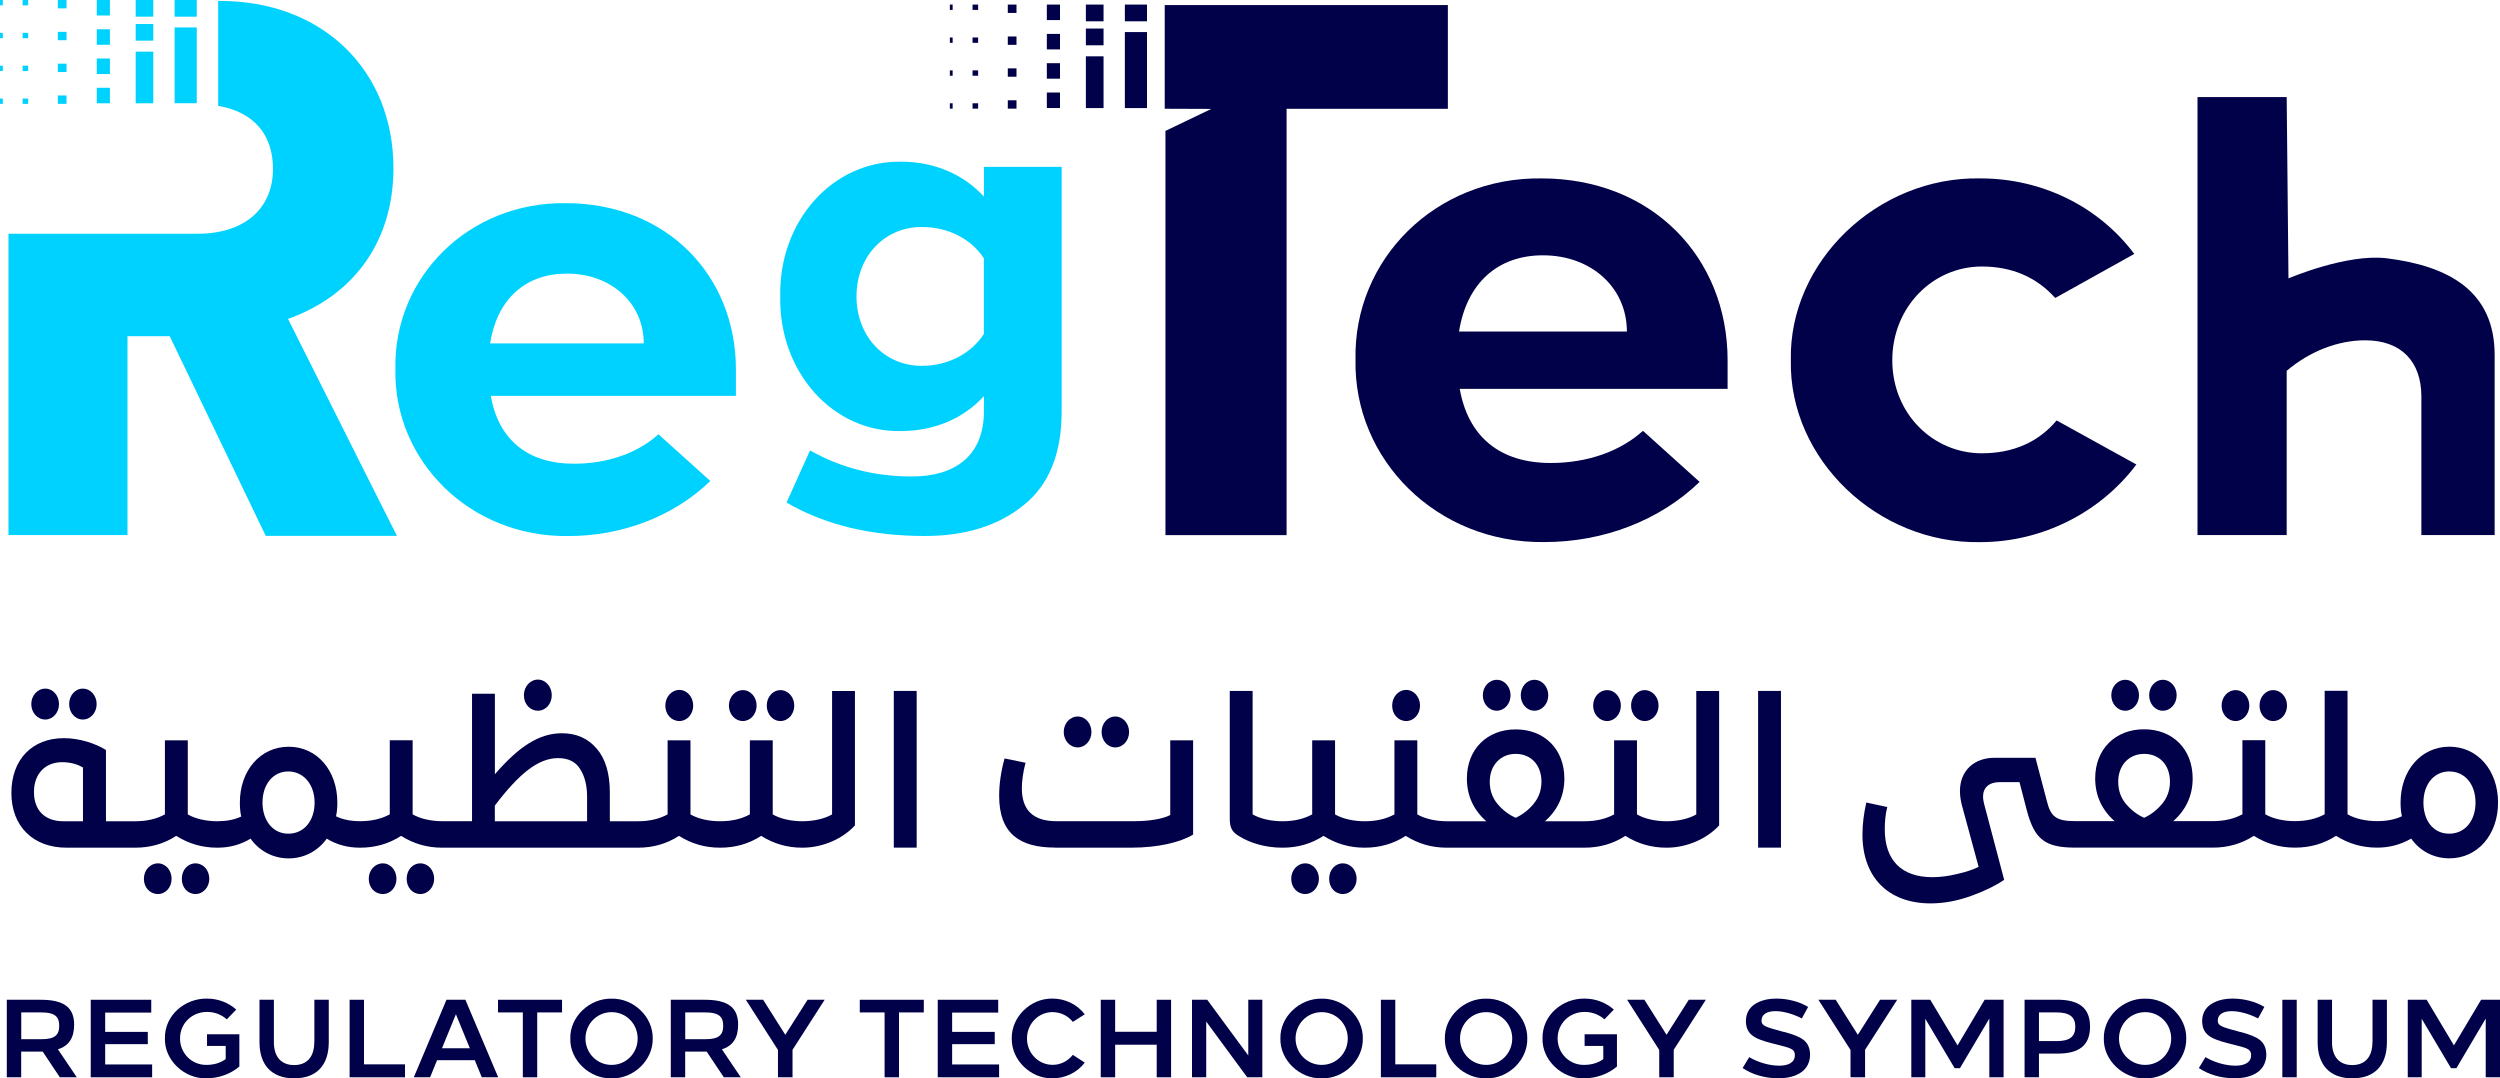 <?xml version="1.0" encoding="UTF-8"?>
<svg id="Layer_1" data-name="Layer 1" xmlns="http://www.w3.org/2000/svg" viewBox="0 0 448.28 193.37">
  <defs>
    <style>
      .cls-1 {
        fill: #010149;
      }

      .cls-2 {
        fill: #00d2ff;
      }
    </style>
  </defs>
  <g>
    <g>
      <g>
        <rect class="cls-2" x="31.31" y="4.92" width="3.97" height="13.59"/>
        <rect class="cls-2" x="31.31" y="0" width="3.97" height="2.99"/>
        <rect class="cls-2" x="24.33" y="9.26" width="3.16" height="9.26"/>
        <rect class="cls-2" x="24.33" y="0" width="3.16" height="2.99"/>
        <rect class="cls-2" x="24.33" y="4.3" width="3.16" height="2.99"/>
        <rect class="cls-2" x="17.35" y="0" width="2.36" height="2.78"/>
        <rect class="cls-2" x="17.35" y="5.25" width="2.36" height="2.78"/>
        <rect class="cls-2" x="17.35" y="10.49" width="2.36" height="2.78"/>
        <rect class="cls-2" x="17.35" y="15.74" width="2.36" height="2.78"/>
        <g>
          <rect class="cls-2" x="10.37" y="0" width="1.56" height="1.5"/>
          <rect class="cls-2" x="10.37" y="5.71" width="1.56" height="1.5"/>
          <rect class="cls-2" x="10.37" y="11.42" width="1.56" height="1.5"/>
          <rect class="cls-2" x="10.37" y="17.12" width="1.56" height="1.5"/>
        </g>
        <g>
          <rect class="cls-2" x="4.06" y="0" width=".99" height=".96"/>
          <rect class="cls-2" x="4.06" y="5.89" width=".99" height=".96"/>
          <rect class="cls-2" x="4.06" y="11.78" width=".99" height=".96"/>
          <rect class="cls-2" x="4.06" y="17.67" width=".99" height=".96"/>
        </g>
        <g>
          <rect class="cls-2" x="0" y="0" width=".5" height=".96"/>
          <rect class="cls-2" x="0" y="5.89" width=".5" height=".96"/>
          <rect class="cls-2" x="0" y="11.78" width=".5" height=".96"/>
          <rect class="cls-2" x="0" y="17.67" width=".5" height=".96"/>
        </g>
      </g>
      <path class="cls-2" d="M22.86,60.28h7.57l16.71,34.75s0,0,0,0l.51,1.06h23.53l-5.52-10.96h0l-14.02-27.95c12.02-4.28,18.91-14.13,18.91-27.02C70.54,12.5,57.77.17,39.48.17h-.36v18.81c6.29,1.08,9.83,5.06,9.83,11.31,0,7.17-5.18,11.62-13.51,11.62H1.52v54.03h21.34v-35.66Z"/>
    </g>
    <path class="cls-2" d="M131.96,70.98h-43.96c1.38,7.81,6.54,12.17,14.92,12.17,6.08,0,11.48-1.95,15.15-5.28l9.3,8.38c-6.54,6.31-15.73,9.87-25.48,9.87-17.68.23-31.34-13.55-30.99-29.96-.34-16.42,13.09-29.96,30.53-29.73,18.02,0,30.53,12.86,30.53,29.85v4.71ZM115.43,61.57c0-7.23-5.85-12.51-13.78-12.51-7.46,0-12.51,4.59-13.77,12.51h27.55Z"/>
    <path class="cls-2" d="M190.37,29.93v43.81c0,7.58-2.25,13.2-6.83,16.85-4.49,3.65-10.39,5.52-17.69,5.52-9.64,0-17.88-1.97-24.81-5.99l4.21-9.36c5.43,3.09,11.52,4.68,18.26,4.68,7.77,0,12.92-3.74,12.92-11.7v-2.72c-3.65,4.03-8.89,6.27-14.89,6.27-12.17.28-21.91-10.58-21.63-24.15-.28-13.57,9.46-24.34,21.63-24.15,5.99,0,11.23,2.25,14.89,6.27v-5.34h13.95ZM176.42,46.32c-2.25-3.46-6.37-5.62-11.14-5.62-6.74,0-11.7,5.34-11.7,12.45s4.96,12.45,11.7,12.45c4.77,0,8.89-2.25,11.14-5.71v-13.57Z"/>
    <path class="cls-1" d="M259.62,19.51h-28.92v76.44h-21.72V23.47l8.22-3.94-8.35-.03V.91h50.77v18.6Z"/>
    <path class="cls-1" d="M309.78,69.73h-48.03c1.5,8.53,7.15,13.29,16.3,13.29,6.65,0,12.54-2.13,16.55-5.77l10.16,9.16c-7.15,6.9-17.18,10.79-27.84,10.79-19.31.25-34.24-14.8-33.86-32.73-.38-17.93,14.3-32.73,33.36-32.48,19.69,0,33.36,14.05,33.36,32.61v5.14ZM291.72,59.45c0-7.9-6.4-13.67-15.05-13.67-8.15,0-13.67,5.02-15.05,13.67h30.1Z"/>
    <path class="cls-1" d="M368.53,53.43c-3.39-3.76-7.78-5.64-13.17-5.64-8.78,0-16.05,7.27-16.05,16.81s7.27,16.68,16.05,16.68c5.64,0,10.16-2.01,13.42-5.89l14.3,7.9c-6.4,8.53-16.81,13.92-27.97,13.92-18.44.38-34.36-14.92-33.99-32.61-.38-17.68,15.55-32.98,33.99-32.61,11.04,0,21.2,5.02,27.59,13.54l-14.17,7.9Z"/>
    <path class="cls-1" d="M447.33,95.94h-13.15v-24.83c0-6.33-3.65-10.09-10.09-10.09-4.83,0-9.87,1.93-14.06,5.47v29.45h-15.99V17.4h15.99l.32,32.52s10.48-4.5,17.66-3.6c11.05,1.38,19.31,5.86,19.31,17.34v32.28Z"/>
    <g>
      <rect class="cls-1" x="201.7" y="5.75" width="3.97" height="13.63"/>
      <rect class="cls-1" x="201.7" y=".82" width="3.97" height="3"/>
      <rect class="cls-1" x="194.71" y="10.1" width="3.17" height="9.28"/>
      <rect class="cls-1" x="194.71" y=".82" width="3.17" height="3"/>
      <rect class="cls-1" x="194.71" y="5.12" width="3.17" height="3"/>
      <rect class="cls-1" x="187.71" y=".82" width="2.36" height="2.78"/>
      <rect class="cls-1" x="187.71" y="6.08" width="2.36" height="2.78"/>
      <rect class="cls-1" x="187.71" y="11.33" width="2.36" height="2.78"/>
      <rect class="cls-1" x="187.71" y="16.59" width="2.36" height="2.78"/>
      <g>
        <rect class="cls-1" x="180.71" y=".82" width="1.56" height="1.5"/>
        <rect class="cls-1" x="180.71" y="6.54" width="1.56" height="1.5"/>
        <rect class="cls-1" x="180.71" y="12.26" width="1.56" height="1.5"/>
        <rect class="cls-1" x="180.71" y="17.98" width="1.56" height="1.5"/>
      </g>
      <g>
        <rect class="cls-1" x="174.39" y=".82" width="1" height=".96"/>
        <rect class="cls-1" x="174.39" y="6.72" width="1" height=".96"/>
        <rect class="cls-1" x="174.39" y="12.62" width="1" height=".96"/>
        <rect class="cls-1" x="174.39" y="18.52" width="1" height=".96"/>
      </g>
      <g>
        <rect class="cls-1" x="170.32" y=".82" width=".5" height=".96"/>
        <rect class="cls-1" x="170.32" y="6.72" width=".5" height=".96"/>
        <rect class="cls-1" x="170.32" y="12.62" width=".5" height=".96"/>
        <rect class="cls-1" x="170.32" y="18.52" width=".5" height=".96"/>
      </g>
    </g>
  </g>
  <g>
    <path class="cls-1" d="M8.13,129.02c1.34,0,2.45-1.23,2.45-2.77s-1.1-2.77-2.45-2.77c-1.41,0-2.52,1.23-2.52,2.77s1.1,2.77,2.52,2.77Z"/>
    <path class="cls-1" d="M14.85,129.02c1.38,0,2.48-1.23,2.48-2.77s-1.1-2.77-2.48-2.77-2.45,1.23-2.45,2.77,1.07,2.77,2.45,2.77Z"/>
    <path class="cls-1" d="M37.53,157.58c0-1.58-1.1-2.77-2.48-2.77s-2.45,1.19-2.45,2.77,1.07,2.73,2.45,2.73,2.48-1.23,2.48-2.73Z"/>
    <path class="cls-1" d="M30.77,157.58c0-1.54-1.07-2.77-2.45-2.77s-2.52,1.19-2.52,2.77,1.1,2.73,2.52,2.73,2.45-1.23,2.45-2.73Z"/>
    <path class="cls-1" d="M77.85,157.58c0-1.58-1.1-2.77-2.48-2.77s-2.45,1.19-2.45,2.77,1.07,2.73,2.45,2.73,2.48-1.23,2.48-2.73Z"/>
    <path class="cls-1" d="M71.09,157.58c0-1.54-1.07-2.77-2.45-2.77s-2.52,1.19-2.52,2.77,1.1,2.73,2.52,2.73,2.45-1.23,2.45-2.73Z"/>
    <path class="cls-1" d="M96.46,127.44c1.38,0,2.48-1.23,2.48-2.77s-1.1-2.81-2.48-2.81-2.52,1.23-2.52,2.81,1.1,2.77,2.52,2.77Z"/>
    <path class="cls-1" d="M121.82,129.29c1.38,0,2.48-1.23,2.48-2.77s-1.1-2.81-2.48-2.81-2.52,1.23-2.52,2.81,1.1,2.77,2.52,2.77Z"/>
    <path class="cls-1" d="M139.94,129.29c1.38,0,2.48-1.23,2.48-2.77s-1.1-2.77-2.48-2.77-2.45,1.23-2.45,2.77,1.07,2.77,2.45,2.77Z"/>
    <path class="cls-1" d="M133.22,129.29c1.34,0,2.45-1.23,2.45-2.77s-1.1-2.77-2.45-2.77c-1.41,0-2.52,1.23-2.52,2.77s1.1,2.77,2.52,2.77Z"/>
    <path class="cls-1" d="M149.21,146.03c-1.38.81-3.41,1.23-5.34,1.23-1.96,0-3.93-.42-5.31-1.23v-13.28h-4.1v13.28c-1.48.81-3.24,1.23-5.34,1.23-1.96,0-3.93-.42-5.31-1.23v-13.28h-4.1v13.28c-1.48.81-3.24,1.23-5.34,1.23h-5.02v-5.16c0-3.43-.79-6.08-2.38-7.89-1.55-1.81-3.62-2.73-6.2-2.73-4.17,0-7.79,2.46-12.03,7.35v-14.44h-4.1v22.86h-5.34c-1.97,0-3.93-.42-5.31-1.23v-13.28h-4.1v13.28c-1.48.81-3.24,1.23-5.34,1.23-1.69,0-3.14-.31-4.3-.88.17-.73.24-1.54.24-2.46,0-5.77-3.65-10.01-8.72-10.01s-8.76,4.23-8.76,10.01c0,.92.07,1.78.24,2.5-1.21.58-2.62.84-4.27.85-1.96,0-3.93-.42-5.31-1.23v-13.28h-4.1v13.28c-1.48.81-3.24,1.23-5.34,1.23h-5.23v-12.78c-1.79-1.11-4.65-2.12-7.55-2.12-5.66,0-9.41,3.81-9.41,9.82s3.93,9.82,9.89,9.82h12.33c2.69,0,5.14-.69,7.34-2.12,2.24,1.42,4.69,2.12,7.34,2.12h.06c2.17,0,4.17-.54,5.93-1.62,1.55,2.2,4.03,3.54,6.83,3.54s5.27-1.35,6.83-3.54c1.76,1.08,3.76,1.62,5.93,1.62h.06c2.69,0,5.14-.69,7.34-2.12,2.24,1.42,4.69,2.12,7.34,2.12h35.15c2.69,0,5.14-.69,7.34-2.12,2.24,1.42,4.69,2.12,7.34,2.12h.06c2.69,0,5.14-.69,7.34-2.12,2.24,1.42,4.69,2.12,7.34,2.12h.06c3.76,0,7.34-1.7,9.41-4v-24.1h-4.1v22.14ZM14.88,147.26h-3.55c-3.17,0-5.24-1.85-5.24-5.24s2.14-5.35,5.03-5.35c1.41,0,2.69.31,3.76.96v9.62ZM51.69,149.49c-2.76,0-4.62-2.35-4.62-5.58s1.86-5.58,4.62-5.58,4.72,2.35,4.72,5.58-1.86,5.58-4.72,5.58ZM105.28,147.26h-16.55v-2.81c4.45-5.86,7.86-8.51,11.34-8.51,1.83,0,3.17.66,3.96,1.97.83,1.3,1.24,2.96,1.24,4.93v4.42Z"/>
    <rect class="cls-1" x="160.27" y="123.89" width="4.1" height="28.1"/>
    <path class="cls-1" d="M193.26,134.02c1.34,0,2.45-1.23,2.45-2.77s-1.1-2.77-2.45-2.77c-1.41,0-2.52,1.23-2.52,2.77s1.1,2.77,2.52,2.77Z"/>
    <path class="cls-1" d="M189.15,152h13.62c4.93,0,8.86-.96,11.17-2.35v-16.9h-4.1v13.39c-1.24.66-3.59,1.11-6.48,1.11h-13.93c-4.14,0-6.2-1.96-6.2-5.89,0-1.31.21-2.85.66-4.59l-3.76-.77c-.66,2.39-.97,4.62-.97,6.7,0,6.74,3.65,9.28,10,9.28Z"/>
    <path class="cls-1" d="M199.98,134.02c1.38,0,2.48-1.23,2.48-2.77s-1.1-2.77-2.48-2.77-2.45,1.23-2.45,2.77,1.07,2.77,2.45,2.77Z"/>
    <path class="cls-1" d="M243.26,157.58c0-1.58-1.1-2.77-2.48-2.77s-2.45,1.19-2.45,2.77,1.07,2.73,2.45,2.73,2.48-1.23,2.48-2.73Z"/>
    <path class="cls-1" d="M234.05,160.31c1.34,0,2.45-1.23,2.45-2.73s-1.07-2.77-2.45-2.77-2.52,1.19-2.52,2.77,1.1,2.73,2.52,2.73Z"/>
    <path class="cls-1" d="M252.15,129.29c1.38,0,2.48-1.23,2.48-2.77s-1.1-2.81-2.48-2.81-2.52,1.23-2.52,2.81,1.1,2.77,2.52,2.77Z"/>
    <path class="cls-1" d="M275.14,127.44c1.38,0,2.48-1.23,2.48-2.77s-1.1-2.77-2.48-2.77-2.45,1.23-2.45,2.77,1.07,2.77,2.45,2.77Z"/>
    <path class="cls-1" d="M268.41,127.44c1.34,0,2.45-1.23,2.45-2.77s-1.1-2.77-2.45-2.77c-1.41,0-2.52,1.23-2.52,2.77s1.1,2.77,2.52,2.77Z"/>
    <path class="cls-1" d="M294.92,129.29c1.38,0,2.48-1.23,2.48-2.77s-1.1-2.77-2.48-2.77-2.45,1.23-2.45,2.77,1.07,2.77,2.45,2.77Z"/>
    <path class="cls-1" d="M288.19,129.29c1.34,0,2.45-1.23,2.45-2.77s-1.1-2.77-2.45-2.77c-1.41,0-2.52,1.23-2.52,2.77s1.1,2.77,2.52,2.77Z"/>
    <path class="cls-1" d="M304.18,146.03c-1.38.81-3.41,1.23-5.34,1.23-1.96,0-3.93-.42-5.31-1.23v-13.28h-4.1v13.28c-1.48.81-3.24,1.23-5.34,1.23h-7.06c2.31-2.04,3.48-4.62,3.48-7.66,0-5.27-3.59-8.81-8.72-8.81s-8.76,3.54-8.76,8.81c0,3.04,1.17,5.62,3.48,7.66h-7.06c-1.97,0-3.93-.42-5.31-1.23v-13.28h-4.1v13.28c-1.48.81-3.24,1.23-5.34,1.23-1.96,0-3.93-.42-5.31-1.23v-13.28h-4.1v13.28c-1.48.81-3.24,1.23-5.34,1.23-1.97,0-3.93-.42-5.34-1.23v-22.14h-4.1v22.87c0,1.66.41,2.42,1.65,3.16,1.96,1.23,4.72,2.08,7.76,2.08h.06c2.69,0,5.14-.69,7.34-2.12,2.24,1.42,4.69,2.12,7.34,2.12h.06c2.69,0,5.14-.69,7.34-2.12,2.24,1.42,4.69,2.12,7.34,2.12h24.71c2.69,0,5.14-.69,7.34-2.12,2.24,1.42,4.69,2.12,7.34,2.12h.06c3.76,0,7.34-1.7,9.41-4v-24.1h-4.1v22.14ZM275,144.14c-.93,1.12-2,1.93-3.21,2.5-1.24-.54-2.34-1.38-3.28-2.5-.93-1.11-1.38-2.46-1.38-3.96,0-2.96,1.93-5,4.65-5s4.62,1.96,4.62,5c0,1.5-.48,2.85-1.41,3.96Z"/>
    <rect class="cls-1" x="315.25" y="123.89" width="4.1" height="28.1"/>
    <path class="cls-1" d="M358.54,140.25h3.58l1.34,5.16c1.38,5.12,3.27,6.58,8.67,6.58h0s24.64,0,24.64,0h.03c2.69,0,5.14-.69,7.34-2.12,2.24,1.42,4.69,2.12,7.34,2.12h.06c2.69,0,5.14-.69,7.34-2.12,2.24,1.42,4.69,2.12,7.34,2.12h.06c2.17,0,4.21-.54,6.07-1.62,1.62,2.27,4.07,3.54,6.86,3.54,5.07,0,8.72-4.24,8.72-10.01s-3.66-10.01-8.72-10.01-8.76,4.23-8.76,10.01c0,.92.07,1.74.24,2.46-1.21.58-2.69.88-4.44.88-1.96,0-3.93-.42-5.31-1.23v-22.14h-4.1v22.14c-1.48.81-3.24,1.23-5.34,1.23-1.96,0-3.93-.42-5.31-1.23v-13.28h-4.1v13.28c-1.48.81-3.24,1.23-5.34,1.23h-7.06c2.31-2.04,3.48-4.62,3.48-7.66,0-5.27-3.59-8.81-8.72-8.81s-8.76,3.54-8.76,8.81c0,3.04,1.17,5.62,3.48,7.66h-7.05c-3.45,0-4.41-.81-5.1-3.62l-2.04-7.74h-7.34c-3.62,0-6.2,2.27-6.2,5.97,0,.88.14,1.77.38,2.65l2.97,10.94c-1,.5-2.28.92-3.83,1.27-1.55.38-3.03.58-4.45.58-5.55,0-8.55-3.04-8.55-8.58,0-1.47.14-2.81.45-4l-3.76-.81c-.45,1.97-.69,3.89-.69,5.77,0,7.55,4.55,12.32,12.24,12.32,2.38,0,4.79-.46,7.24-1.34s4.41-1.85,5.93-2.89l-3.62-13.7c-.1-.46-.17-.85-.17-1.19,0-1.66,1.1-2.62,2.93-2.62ZM439.17,138.33c2.86,0,4.72,2.35,4.72,5.58s-1.86,5.58-4.72,5.58-4.62-2.35-4.62-5.58,1.86-5.58,4.62-5.58ZM384.48,135.18c2.72,0,4.62,1.96,4.62,5,0,1.5-.48,2.85-1.41,3.96-.93,1.12-2,1.93-3.21,2.5-1.24-.54-2.34-1.38-3.28-2.5-.93-1.11-1.38-2.46-1.38-3.96,0-2.96,1.93-5,4.65-5Z"/>
    <path class="cls-1" d="M387.82,127.44c1.38,0,2.48-1.23,2.48-2.77s-1.1-2.77-2.48-2.77-2.45,1.23-2.45,2.77,1.07,2.77,2.45,2.77Z"/>
    <path class="cls-1" d="M381.1,127.44c1.34,0,2.45-1.23,2.45-2.77s-1.1-2.77-2.45-2.77c-1.41,0-2.52,1.23-2.52,2.77s1.1,2.77,2.52,2.77Z"/>
    <path class="cls-1" d="M400.88,129.29c1.34,0,2.45-1.23,2.45-2.77s-1.1-2.77-2.45-2.77c-1.41,0-2.52,1.23-2.52,2.77s1.1,2.77,2.52,2.77Z"/>
    <path class="cls-1" d="M407.61,129.29c1.38,0,2.48-1.23,2.48-2.77s-1.1-2.77-2.48-2.77-2.45,1.23-2.45,2.77,1.07,2.77,2.45,2.77Z"/>
    <path class="cls-1" d="M13.3,183.8c0-3.12-1.77-4.53-6-4.53H1.22v13.9h2.58v-4.61h3.85l3.08,4.61h3.04l-3.38-5.01c1.97-.63,2.9-2.07,2.9-4.37ZM7.44,186.34h-3.63v-4.8h3.63c2.28,0,3.18.67,3.18,2.4s-.89,2.4-3.18,2.4Z"/>
    <polygon class="cls-1" points="18.86 187.23 26.5 187.23 26.5 185.03 18.86 185.03 18.86 181.57 27.12 181.57 27.12 179.27 16.27 179.27 16.27 193.17 27.28 193.17 27.28 190.87 18.86 190.87 18.86 187.23"/>
    <path class="cls-1" d="M37.11,187.55h3.36v2.36c-.94.69-2.11,1.04-3.5,1.04-2.64,0-4.69-2.13-4.69-4.73,0-2.78,2.21-4.77,4.83-4.77,1.35,0,2.58.46,3.56,1.33l1.69-1.75c-1.43-1.27-3.28-1.97-5.24-1.97-3.95-.06-7.63,2.96-7.55,7.15-.1,3.85,3.42,7.23,7.41,7.15,2.23,0,4.35-.77,5.94-2.12v-5.78h-5.8v2.08Z"/>
    <path class="cls-1" d="M56.35,186.89c0,2.62-1.31,4.09-3.61,4.09s-3.63-1.47-3.63-4.09v-7.63h-2.58v7.63c0,4.13,2.24,6.47,6.22,6.47s6.2-2.32,6.2-6.47v-7.63h-2.58v7.63Z"/>
    <polygon class="cls-1" points="65.27 179.27 62.69 179.27 62.69 193.17 72.62 193.17 72.62 190.85 65.27 190.85 65.27 179.27"/>
    <path class="cls-1" d="M80.06,179.27l-5.86,13.9h2.92l1.25-3.06h6.77l1.25,3.06h2.94l-5.88-13.9h-3.4ZM79.25,187.97l2.5-6.1,2.5,6.1h-5.01Z"/>
    <polygon class="cls-1" points="89.3 181.54 93.75 181.54 93.75 193.17 96.33 193.17 96.33 181.54 100.78 181.54 100.78 179.27 89.3 179.27 89.3 181.54"/>
    <path class="cls-1" d="M109.67,179.07c-3.99-.08-7.51,3.29-7.41,7.15-.1,3.85,3.42,7.23,7.41,7.15,3.97.08,7.45-3.29,7.37-7.15.08-3.86-3.4-7.23-7.37-7.15ZM109.67,190.95c-2.64,0-4.69-2.13-4.69-4.73s2.05-4.73,4.69-4.73,4.67,2.13,4.67,4.73-2.04,4.73-4.67,4.73Z"/>
    <path class="cls-1" d="M132.36,183.8c0-3.12-1.77-4.53-6-4.53h-6.08v13.9h2.58v-4.61h3.85l3.08,4.61h3.04l-3.38-5.01c1.97-.63,2.9-2.07,2.9-4.37ZM126.5,186.34h-3.63v-4.8h3.63c2.28,0,3.18.67,3.18,2.4s-.89,2.4-3.18,2.4Z"/>
    <polygon class="cls-1" points="140.81 185.55 136.84 179.27 133.74 179.27 139.5 188.27 139.5 193.17 142.11 193.17 142.11 188.24 147.87 179.27 144.81 179.27 140.81 185.55"/>
    <polygon class="cls-1" points="154.17 181.54 158.62 181.54 158.62 193.17 161.2 193.17 161.2 181.54 165.65 181.54 165.65 179.27 154.17 179.27 154.17 181.54"/>
    <polygon class="cls-1" points="170.73 187.23 178.37 187.23 178.37 185.03 170.73 185.03 170.73 181.57 178.99 181.57 178.99 179.27 168.15 179.27 168.15 193.17 179.15 193.17 179.15 190.87 170.73 190.87 170.73 187.23"/>
    <path class="cls-1" d="M188.76,181.49c1.43,0,2.76.66,3.61,1.75l2.14-1.36c-1.33-1.75-3.46-2.82-5.78-2.82-3.93-.08-7.39,3.29-7.31,7.15-.08,3.85,3.38,7.23,7.31,7.15,2.32,0,4.45-1.07,5.78-2.82l-2.14-1.39c-.89,1.11-2.18,1.79-3.61,1.79-2.6,0-4.61-2.13-4.61-4.73s2.01-4.73,4.61-4.73Z"/>
    <polygon class="cls-1" points="207.41 185.01 199.96 185.01 199.96 179.27 197.38 179.27 197.38 193.17 199.96 193.17 199.96 187.33 207.41 187.33 207.41 193.17 209.99 193.17 209.99 179.27 207.41 179.27 207.41 185.01"/>
    <polygon class="cls-1" points="223.83 189.26 216.47 179.27 213.74 179.27 213.74 193.17 216.29 193.17 216.29 183.18 223.64 193.17 226.35 193.17 226.35 179.27 223.83 179.27 223.83 189.26"/>
    <path class="cls-1" d="M237,179.07c-3.99-.08-7.51,3.29-7.41,7.15-.1,3.85,3.42,7.23,7.41,7.15,3.97.08,7.45-3.29,7.37-7.15.08-3.86-3.4-7.23-7.37-7.15ZM237,190.95c-2.64,0-4.69-2.13-4.69-4.73s2.05-4.73,4.69-4.73,4.67,2.13,4.67,4.73-2.04,4.73-4.67,4.73Z"/>
    <polygon class="cls-1" points="250.19 179.27 247.61 179.27 247.61 193.17 257.54 193.17 257.54 190.85 250.19 190.85 250.19 179.27"/>
    <path class="cls-1" d="M266.49,179.07c-3.99-.08-7.51,3.29-7.41,7.15-.1,3.85,3.42,7.23,7.41,7.15,3.97.08,7.45-3.29,7.37-7.15.08-3.86-3.4-7.23-7.37-7.15ZM266.49,190.95c-2.64,0-4.69-2.13-4.69-4.73s2.05-4.73,4.69-4.73,4.67,2.13,4.67,4.73-2.04,4.73-4.67,4.73Z"/>
    <path class="cls-1" d="M284.13,187.55h3.36v2.36c-.94.69-2.11,1.04-3.5,1.04-2.64,0-4.69-2.13-4.69-4.73,0-2.78,2.21-4.77,4.83-4.77,1.35,0,2.58.46,3.56,1.33l1.69-1.75c-1.43-1.27-3.28-1.97-5.24-1.97-3.95-.06-7.63,2.96-7.55,7.15-.1,3.85,3.42,7.23,7.41,7.15,2.23,0,4.35-.77,5.94-2.12v-5.78h-5.8v2.08Z"/>
    <polygon class="cls-1" points="298.83 185.55 294.86 179.27 291.76 179.27 297.52 188.27 297.52 193.17 300.12 193.17 300.12 188.24 305.88 179.27 302.82 179.27 298.83 185.55"/>
    <path class="cls-1" d="M319.97,185.07l-1.51-.42c-2.21-.59-2.6-.91-2.6-1.65,0-1.13,1.01-1.69,2.5-1.69,1.41,0,3.24.52,4.73,1.31l1.13-2.07c-1.57-.94-3.65-1.49-5.66-1.49-1.63,0-2.96.36-3.97,1.05-1.01.69-1.53,1.71-1.53,3.06.08,2.26,1.39,3.08,4.69,3.91l1.57.4c1.99.49,2.52.77,2.52,1.72,0,1.29-1.11,1.89-2.8,1.89s-3.73-.55-5.38-1.53l-1.19,1.95c1.75,1.19,4.07,1.84,6.36,1.84,3.52,0,5.74-1.51,5.74-4.29-.08-2.4-1.51-3.16-4.59-4.01Z"/>
    <polygon class="cls-1" points="333.13 185.55 329.16 179.27 326.06 179.27 331.82 188.27 331.82 193.17 334.43 193.17 334.43 188.24 340.19 179.27 337.12 179.27 333.13 185.55"/>
    <polygon class="cls-1" points="351.01 187.45 346.12 179.27 342.72 179.27 342.72 193.17 345.23 193.17 345.23 182.68 350.49 191.54 351.44 191.54 356.71 182.64 356.71 193.17 359.27 193.17 359.27 179.27 355.87 179.27 351.01 187.45"/>
    <path class="cls-1" d="M368.85,179.27h-5.82v13.9h2.58v-4.25h3.4c3.89,0,5.76-1.55,5.76-4.83s-1.87-4.83-5.92-4.83ZM368.81,186.68h-3.2v-5.14h3.18c2.3,0,3.34.81,3.34,2.58s-1.03,2.56-3.32,2.56Z"/>
    <path class="cls-1" d="M384.65,179.07c-3.99-.08-7.51,3.29-7.41,7.15-.1,3.85,3.42,7.23,7.41,7.15,3.97.08,7.45-3.29,7.37-7.15.08-3.86-3.4-7.23-7.37-7.15ZM384.65,190.95c-2.64,0-4.69-2.13-4.69-4.73s2.05-4.73,4.69-4.73,4.67,2.13,4.67,4.73-2.04,4.73-4.67,4.73Z"/>
    <path class="cls-1" d="M401.78,185.07l-1.51-.42c-2.21-.59-2.6-.91-2.6-1.65,0-1.13,1.01-1.69,2.5-1.69,1.41,0,3.24.52,4.73,1.31l1.13-2.07c-1.57-.94-3.65-1.49-5.66-1.49-1.63,0-2.96.36-3.97,1.05-1.01.69-1.53,1.71-1.53,3.06.08,2.26,1.39,3.08,4.69,3.91l1.57.4c1.99.49,2.52.77,2.52,1.72,0,1.29-1.11,1.89-2.8,1.89s-3.73-.55-5.38-1.53l-1.19,1.95c1.75,1.19,4.07,1.84,6.36,1.84,3.52,0,5.74-1.51,5.74-4.29-.08-2.4-1.51-3.16-4.59-4.01Z"/>
    <rect class="cls-1" x="409.25" y="179.27" width="2.58" height="13.9"/>
    <path class="cls-1" d="M425.4,186.89c0,2.62-1.31,4.09-3.61,4.09s-3.63-1.47-3.63-4.09v-7.63h-2.58v7.63c0,4.13,2.24,6.47,6.22,6.47s6.2-2.32,6.2-6.47v-7.63h-2.58v7.63Z"/>
    <polygon class="cls-1" points="444.89 179.27 440.02 187.45 435.13 179.27 431.74 179.27 431.74 193.17 434.24 193.17 434.24 182.68 439.5 191.54 440.46 191.54 445.72 182.64 445.72 193.17 448.28 193.17 448.28 179.27 444.89 179.27"/>
  </g>
</svg>